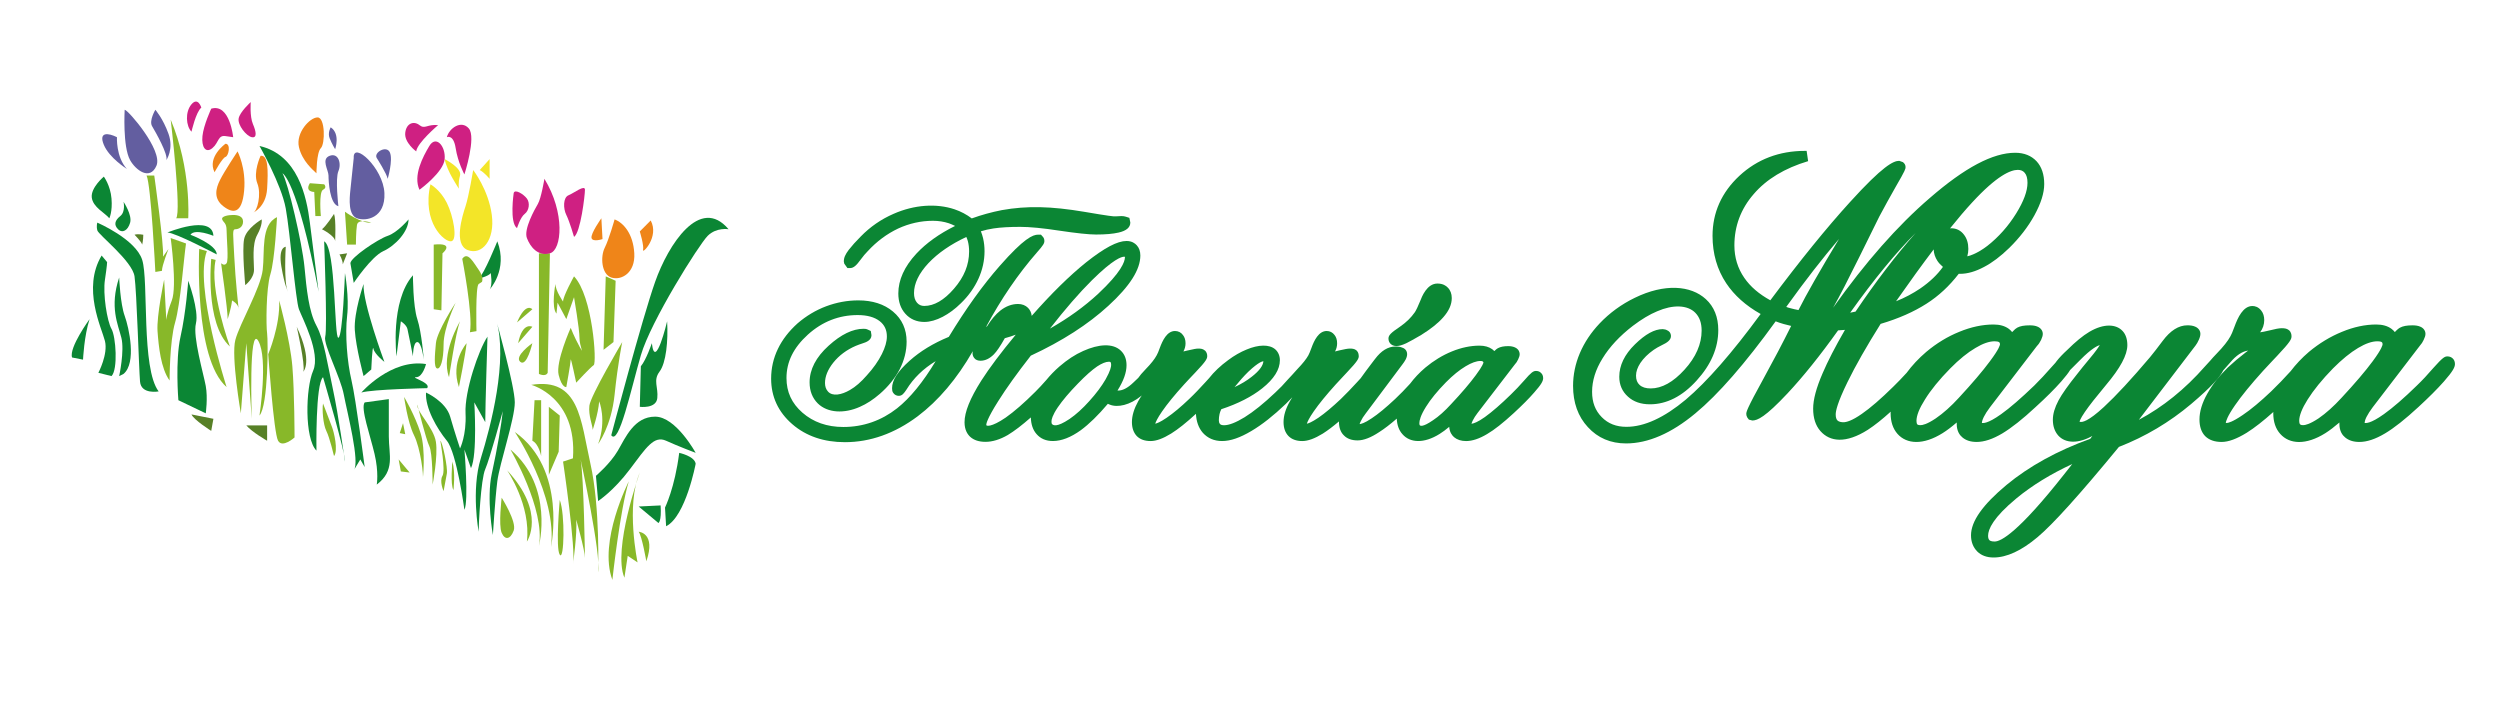 <?xml version="1.0" encoding="utf-8"?>
<!-- Generator: Adobe Illustrator 16.0.0, SVG Export Plug-In . SVG Version: 6.00 Build 0)  -->
<!DOCTYPE svg PUBLIC "-//W3C//DTD SVG 1.1//EN" "http://www.w3.org/Graphics/SVG/1.1/DTD/svg11.dtd">
<svg version="1.1" id="Capa_1" xmlns="http://www.w3.org/2000/svg" xmlns:xlink="http://www.w3.org/1999/xlink" x="0px" y="0px"
	 width="300px" height="85px" viewBox="0 0 300 85" enable-background="new 0 0 300 85" xml:space="preserve">
<g>
	<g>
		<path fill="#0B8634" d="M101.693,32.17h0.316c0.433,0,0.777-0.349,1.222-0.956c0.346-0.466,0.628-0.812,0.897-1.073
			c1.064-1.159,2.298-2.077,3.65-2.718c1.328-0.612,2.734-0.928,4.168-0.928c0.683,0,1.328,0.104,1.915,0.297
			c0.256,0.089,0.501,0.197,0.751,0.32c-1.905,0.941-3.466,2.058-4.646,3.324c-1.441,1.553-2.168,3.158-2.168,4.776
			c0,0.998,0.285,1.815,0.843,2.435c0.565,0.641,1.349,0.986,2.272,0.986c0.69,0,1.439-0.217,2.213-0.619
			c0.735-0.386,1.456-0.909,2.183-1.625c0.914-0.885,1.62-1.877,2.101-2.932c0.49-1.076,0.734-2.188,0.734-3.317
			c0-0.509-0.052-1.022-0.172-1.545c-0.068-0.285-0.158-0.561-0.266-0.839c0.452-0.146,0.965-0.259,1.519-0.344
			c0.857-0.129,1.933-0.188,3.205-0.188c1.121,0,2.704,0.148,4.698,0.455c2.037,0.304,3.516,0.464,4.394,0.464
			c1.133,0,2.046-0.08,2.706-0.235c0.937-0.212,1.41-0.617,1.41-1.206l-0.113-0.561l-0.436-0.139
			c-0.146-0.05-0.325-0.073-0.532-0.073c-0.073,0-0.217,0.005-0.4,0.02c-0.132,0.014-0.231,0.014-0.309,0.014
			c-0.139,0.026-0.774-0.038-3.737-0.546c-3.97-0.667-6.867-0.744-9.89-0.203c-1.253,0.247-2.435,0.572-3.61,0.996
			c-0.62-0.473-1.302-0.833-2.07-1.095c-2.181-0.73-4.828-0.551-7.307,0.542c-1.491,0.645-2.821,1.567-3.954,2.731
			c-0.584,0.584-1.06,1.116-1.427,1.589c-0.417,0.552-0.605,0.954-0.593,1.42c0.019,0.118,0.038,0.198,0.052,0.245L101.693,32.17z
			 M116.147,28.953c0.094,0.363,0.146,0.777,0.146,1.22c0,1.608-0.598,3.073-1.823,4.479c-1.182,1.37-2.383,2.061-3.558,2.061
			c-0.36,0-0.636-0.12-0.869-0.384c-0.245-0.292-0.362-0.664-0.362-1.159c0-1.158,0.591-2.373,1.742-3.604
			c1.126-1.189,2.642-2.24,4.536-3.13C116.029,28.596,116.1,28.774,116.147,28.953z"/>
		<path fill="#0B8634" d="M167.566,41.523c0.32,0,0.676-0.099,1.168-0.325c0.377-0.179,0.986-0.522,1.816-1.005
			c1.141-0.712,2.037-1.42,2.654-2.132c0.678-0.776,1.008-1.525,1.008-2.296c0-0.513-0.168-0.948-0.477-1.253
			c-0.209-0.228-0.594-0.487-1.244-0.487c-1.271,0-1.873,1.602-2.072,2.105c-0.264,0.65-0.482,1.104-0.648,1.352
			c-0.455,0.65-1.027,1.201-1.736,1.695c-1.154,0.777-1.42,1.056-1.42,1.458c0,0.266,0.113,0.514,0.287,0.652
			C167.02,41.396,167.232,41.523,167.566,41.523z"/>
		<path fill="#0B8634" d="M184.916,44.749c-0.107-0.12-0.297-0.237-0.59-0.237c-0.328,0-0.582,0.167-1.43,1.153
			c-0.535,0.601-1.055,1.164-1.572,1.656c-1.199,1.172-2.256,2.091-3.133,2.722c-0.875,0.622-1.336,0.768-1.611,0.811
			c0.023-0.1,0.068-0.217,0.143-0.377c0.152-0.307,0.346-0.612,0.582-0.916l4.467-5.819c0.162-0.167,0.297-0.372,0.414-0.631
			c0.127-0.275,0.176-0.442,0.176-0.612c0-0.165-0.053-0.569-0.553-0.805c-0.221-0.1-0.49-0.16-0.805-0.16
			c-0.543,0-0.938,0.08-1.254,0.247c-0.104,0.059-0.234,0.148-0.428,0.346c-0.076-0.08-0.156-0.15-0.248-0.217
			c-0.4-0.287-0.91-0.433-1.527-0.433c-1.078,0-2.199,0.235-3.33,0.699c-1.107,0.452-2.178,1.104-3.174,1.934
			c-0.73,0.62-1.33,1.265-1.836,1.939c-0.586,0.645-1.174,1.25-1.783,1.825c-1.129,1.055-2.047,1.815-2.811,2.317
			c-0.877,0.601-1.312,0.689-1.459,0.699c0.027-0.087,0.07-0.207,0.152-0.362c0.125-0.269,0.311-0.565,0.578-0.909l4.426-5.915
			c0.139-0.179,0.258-0.358,0.377-0.575c0.117-0.235,0.17-0.442,0.17-0.631c0-0.137-0.043-0.619-0.594-0.786
			c-0.207-0.09-0.455-0.13-0.805-0.13c-0.889,0-1.711,0.504-2.449,1.491l-0.1,0.127c-0.098,0.139-0.184,0.235-0.314,0.414
			c-0.5,0.652-0.93,1.237-1.311,1.774c-0.123,0.133-0.26,0.279-0.416,0.453c-0.672,0.73-1.326,1.423-1.961,2.032
			c-1.004,0.947-1.916,1.717-2.705,2.259c-0.793,0.532-1.191,0.678-1.379,0.711c0.068-0.217,0.264-0.662,0.824-1.47
			c0.627-0.909,1.521-2.001,2.646-3.245c0.258-0.287,0.557-0.603,0.908-0.977l0.443-0.474c1.311-1.38,1.408-1.655,1.408-1.952
			c0-0.384-0.178-0.601-0.314-0.709c-0.223-0.169-0.504-0.188-0.744-0.188c-0.271,0-0.664,0.08-1.268,0.217
			c-0.207,0.06-0.375,0.1-0.523,0.13c0.17-0.297,0.252-0.634,0.252-0.978c0-0.414-0.109-0.749-0.305-0.993
			c-0.234-0.318-0.568-0.485-0.939-0.485c-0.979,0-1.518,1.153-1.832,2.021c-0.156,0.424-0.281,0.729-0.375,0.899
			c-0.24,0.434-0.676,0.984-1.301,1.634c-0.266,0.279-0.471,0.506-0.631,0.698c-0.152,0.148-0.32,0.329-0.516,0.555
			c-0.49,0.572-0.998,1.095-1.521,1.578c-1.379,1.312-2.624,2.308-3.688,2.969c-1.035,0.632-1.864,0.956-2.46,0.956
			c-0.3,0-0.419-0.077-0.483-0.148c-0.112-0.107-0.141-0.306-0.141-0.452c0-0.247,0.028-0.494,0.084-0.748
			c0.041-0.18,0.111-0.367,0.208-0.575c2.001-0.659,3.659-1.507,4.912-2.505c1.408-1.121,2.119-2.256,2.119-3.372
			c0-0.523-0.188-0.976-0.545-1.3c-0.727-0.641-2.047-0.572-3.436,0.009c-0.752,0.307-1.5,0.73-2.217,1.271
			c-0.942,0.687-1.702,1.411-2.309,2.184c-0.122,0.132-0.254,0.276-0.408,0.449c-0.669,0.73-1.318,1.423-1.964,2.032
			c-0.989,0.947-1.9,1.707-2.708,2.259c-0.781,0.532-1.173,0.671-1.371,0.711c0.071-0.229,0.266-0.662,0.82-1.47
			c0.621-0.899,1.488-1.964,2.65-3.245c0.354-0.396,0.811-0.866,1.361-1.45c1.343-1.408,1.408-1.667,1.408-1.952
			c0-0.434-0.234-0.652-0.314-0.689c-0.217-0.188-0.49-0.208-0.759-0.208c-0.235,0-0.561,0.06-1.271,0.227
			c-0.198,0.05-0.365,0.09-0.514,0.12c0.167-0.297,0.257-0.634,0.257-0.978c0-0.405-0.108-0.739-0.304-0.986
			c-0.229-0.325-0.575-0.492-0.958-0.492c-0.969,0-1.5,1.153-1.826,2.029c-0.146,0.405-0.264,0.702-0.378,0.891
			c-0.243,0.452-0.676,1.003-1.293,1.634c-0.463,0.481-0.745,0.815-0.916,1.073c-0.167,0.154-0.353,0.33-0.586,0.557
			c-0.692,0.669-1.347,1.003-1.903,0.956c0.73-1.163,1.083-2.15,1.083-3.038c0-0.72-0.226-1.3-0.673-1.735
			c-0.961-0.928-2.67-0.808-4.531,0.031c-0.979,0.433-1.902,1.045-2.84,1.853c-0.604,0.524-1.129,1.074-1.589,1.637
			c-0.45,0.512-0.881,0.979-1.303,1.398c-1.361,1.361-2.557,2.397-3.558,3.1c-1.766,1.21-2.385,1.033-2.338,0.876
			c0-0.137,0.104-0.739,1.437-2.85c0.979-1.559,2.261-3.344,3.909-5.454c3.758-1.744,6.885-3.758,9.308-5.985
			c2.583-2.366,3.836-4.338,3.836-6.033c0-0.504-0.148-0.923-0.433-1.229c-0.207-0.23-0.584-0.513-1.225-0.513
			c-1.102,0-2.632,0.81-4.832,2.55c-2.009,1.613-4.213,3.781-6.545,6.433c-0.041-0.368-0.185-0.693-0.443-0.96
			c-0.306-0.304-0.721-0.464-1.194-0.464c-0.74,0-1.458,0.267-2.126,0.789c-0.565,0.454-1.107,1.095-1.611,1.914
			c-0.031,0.01-0.059,0.02-0.089,0.02c1.79-3.332,3.836-6.33,6.104-8.925c0.761-0.857,0.878-1.084,0.878-1.366
			c0-0.292-0.139-0.466-0.238-0.556l-0.174-0.197h-0.33c-0.647,0-1.705,0.442-4.602,3.736c-2.032,2.306-4.092,5.179-6.125,8.531
			c-1.896,0.787-3.431,1.725-4.708,2.868c-1.436,1.291-2.1,2.336-2.1,3.292c0,0.17,0.019,0.424,0.141,0.563
			c0.148,0.229,0.396,0.355,0.671,0.355c0.394,0,0.62-0.307,0.916-0.749c0.838-1.37,2.018-2.515,3.502-3.412
			c-1.51,2.513-3.059,4.418-4.63,5.658c-1.888,1.479-4.057,2.24-6.45,2.24c-1.954,0-3.603-0.582-4.905-1.717
			c-1.288-1.123-1.915-2.484-1.915-4.161c0-1.934,0.838-3.639,2.567-5.206c1.724-1.56,3.734-2.346,5.974-2.346
			c1.135,0,2.022,0.245,2.642,0.728c0.582,0.454,0.864,1.058,0.864,1.844c0,0.603-0.202,1.302-0.598,2.101
			c-0.424,0.848-1.032,1.717-1.809,2.564c-0.695,0.798-1.356,1.373-2.025,1.754c-1.022,0.594-2.091,0.791-2.632,0.188
			C99.12,46.721,99,46.386,99,45.96c0-0.796,0.337-1.615,0.996-2.444c0.686-0.857,1.599-1.54,2.692-2.011
			c0.25-0.108,0.544-0.208,0.89-0.325c0.273-0.09,0.999-0.315,0.999-0.956l-0.08-0.504l-0.358-0.167c-0.176-0.09-0.36-0.1-0.513-0.1
			c-1.295,0-2.706,0.681-4.191,2.032c-1.517,1.371-2.284,2.85-2.284,4.396c0,1.034,0.334,1.882,0.989,2.534
			c1.182,1.153,3.174,1.241,5.044,0.405c0.82-0.356,1.602-0.869,2.397-1.557c1.01-0.879,1.813-1.865,2.38-2.948
			c0.558-1.088,0.832-2.199,0.832-3.325c0-1.479-0.546-2.691-1.637-3.607c-1.064-0.891-2.465-1.338-4.161-1.338
			c-1.314,0-2.614,0.243-3.854,0.707c-1.227,0.461-2.376,1.142-3.421,2.039c-1.046,0.938-1.844,1.973-2.367,3.065
			c-0.542,1.116-0.817,2.317-0.817,3.582c0,2.169,0.857,4.013,2.548,5.47c1.658,1.432,3.782,2.152,6.306,2.152
			c3.042,0,5.977-1.045,8.732-3.108c2.489-1.872,4.709-4.495,6.612-7.808c-0.021,0.089-0.031,0.167-0.031,0.247
			c0,0.257,0.108,0.501,0.315,0.689c0.118,0.099,0.325,0.207,0.641,0.207c0.562,0,1.1-0.256,1.608-0.768
			c0.362-0.376,0.772-0.979,1.309-1.936c0.513-0.14,0.947-0.279,1.314-0.422c-1.789,2.161-3.149,3.975-4.128,5.501
			c-1.354,2.141-2.018,3.775-2.018,5.009c0,0.928,0.367,1.46,0.692,1.757c0.443,0.396,1.055,0.591,1.823,0.591
			c0.819,0,1.719-0.266,2.675-0.819c0.791-0.475,1.723-1.192,2.767-2.111c0.019,0.827,0.248,1.505,0.692,2.006
			c0.478,0.551,1.137,0.826,1.952,0.826c1.031,0,2.15-0.436,3.344-1.293c1.005-0.739,2.1-1.804,3.254-3.174
			c0.064,0.03,0.132,0.059,0.203,0.089c0.965,0.405,2.444,0.068,3.801-1.036c0.028-0.022,0.045-0.042,0.072-0.064
			c-0.156,0.229-0.3,0.459-0.428,0.687c-0.502,0.906-0.761,1.754-0.761,2.515c0,0.709,0.198,1.271,0.589,1.687
			c0.396,0.396,0.951,0.591,1.655,0.591c0.681,0,1.485-0.297,2.461-0.897c0.842-0.526,1.794-1.283,2.977-2.368
			c0.047,0.923,0.318,1.695,0.829,2.279c0.584,0.649,1.36,0.986,2.307,0.986c1.008,0,2.155-0.396,3.512-1.203
			c1.272-0.749,2.663-1.844,4.137-3.255c0.283-0.282,0.533-0.539,0.777-0.793c-0.096,0.152-0.195,0.305-0.277,0.459
			c-0.514,0.897-0.773,1.733-0.773,2.515c0,0.709,0.199,1.271,0.59,1.677c0.389,0.394,0.945,0.601,1.65,0.601
			c0.689,0,1.5-0.297,2.475-0.897c0.588-0.373,1.23-0.861,1.936-1.459c-0.002,0.016-0.002,0.033-0.002,0.049
			c0,0.699,0.207,1.265,0.59,1.627c0.387,0.405,0.943,0.603,1.648,0.603c0.719,0,1.598-0.336,2.592-0.998
			c0.635-0.403,1.336-0.945,2.107-1.616c0.033,0.765,0.254,1.399,0.686,1.873c0.895,1.036,2.566,1.153,4.463-0.04
			c0.359-0.227,0.742-0.502,1.145-0.848c0.043,0.641,0.332,1.026,0.584,1.243c0.365,0.307,0.848,0.464,1.443,0.464
			c0.744,0,1.592-0.285,2.516-0.838c0.865-0.504,1.912-1.331,3.201-2.516c1.035-0.956,1.84-1.764,2.447-2.465
			c0.904-1.016,1.082-1.408,1.082-1.745C185.174,45.044,185.043,44.857,184.916,44.749z M171.113,48.821
			c0.561-0.907,1.371-1.894,2.395-2.939c0.828-0.838,1.627-1.488,2.377-1.933c0.689-0.415,1.301-0.632,1.756-0.632
			c0.244,0,0.334,0.052,0.375,0.18c0,0.009-0.045,0.362-0.928,1.537c-0.695,0.947-1.688,2.11-2.953,3.459
			c-0.756,0.829-1.484,1.481-2.174,1.936c-1.297,0.896-1.535,0.65-1.588,0.601c-0.016-0.021-0.051-0.089-0.051-0.237
			C170.322,50.467,170.461,49.864,171.113,48.821z M148.146,46.454c0.563-0.701,1.114-1.321,1.66-1.855
			c1.268-1.201,1.725-1.241,1.766-1.241l0.033-0.049c0,0.532-0.48,1.191-1.399,1.902C149.625,45.675,148.935,46.089,148.146,46.454z
			 M126.928,48.889c0.57-0.838,1.389-1.804,2.435-2.877c0.907-0.938,1.665-1.608,2.298-2.042c0.556-0.364,1.039-0.562,1.399-0.562
			c0.099,0,0.179,0.01,0.207,0.05c0.042,0.049,0.071,0.167,0.071,0.336c0,0.205-0.09,0.707-0.664,1.725
			c-0.48,0.828-1.133,1.704-1.959,2.613c-0.791,0.886-1.594,1.615-2.378,2.15c-1.578,1.052-1.954,0.739-2.091,0.609
			c-0.059-0.059-0.068-0.207-0.068-0.325C126.176,50.358,126.275,49.864,126.928,48.889z M125.99,39.433
			c1.832-2.346,3.525-4.298,5.037-5.798c2.578-2.553,3.56-2.83,3.864-2.83c0.115,0,0.16,0.025,0.099,0.07
			c0,0.514-0.424,1.771-3.221,4.39C130.13,36.781,128.199,38.182,125.99,39.433z"/>
	</g>
	<path fill="#0B8634" d="M294.336,43.023c-0.164-0.168-0.393-0.255-0.645-0.255c-0.324,0-0.564,0.127-1.691,1.39
		c-0.676,0.786-1.32,1.479-1.977,2.109c-1.533,1.498-2.863,2.651-3.957,3.432c-1.658,1.184-2.17,1.064-2.312,1.057
		c0.006-0.11,0.033-0.337,0.219-0.711c0.178-0.355,0.436-0.749,0.752-1.173l5.652-7.377c0.199-0.22,0.357-0.464,0.455-0.69
		c0.152-0.315,0.223-0.532,0.223-0.739c0-0.384-0.24-0.711-0.627-0.866c-0.25-0.111-0.551-0.16-0.928-0.16
		c-0.678,0-1.15,0.089-1.492,0.277c-0.137,0.068-0.326,0.207-0.627,0.532c-0.107-0.139-0.236-0.257-0.385-0.377
		c-0.467-0.353-1.094-0.532-1.848-0.532c-1.324,0-2.707,0.297-4.111,0.879c-1.406,0.572-2.736,1.382-3.965,2.406
		c-0.848,0.724-1.574,1.503-2.197,2.32c-0.771,0.853-1.557,1.669-2.338,2.422c-1.268,1.204-2.416,2.169-3.422,2.843
		c-1.262,0.857-1.754,0.946-1.914,0.946c-0.049,0-0.09,0-0.109,0c0.02-0.188,0.17-0.772,1.107-2.121
		c0.781-1.133,1.912-2.516,3.354-4.114c0.303-0.334,0.668-0.728,1.092-1.173l0.607-0.641c1.611-1.704,1.729-2.02,1.729-2.345
		c0-0.464-0.227-0.702-0.363-0.779c-0.188-0.14-0.432-0.198-0.809-0.198c-0.307,0-0.783,0.087-1.553,0.285
		c-0.432,0.099-0.77,0.179-1.041,0.207c0.326-0.434,0.492-0.938,0.492-1.46c0-0.452-0.117-0.848-0.355-1.142
		c-0.348-0.455-0.77-0.554-1.064-0.554c-1.119,0-1.758,1.401-2.145,2.466c-0.24,0.671-0.389,0.977-0.486,1.153
		c-0.305,0.572-0.859,1.274-1.648,2.082c-0.332,0.344-0.586,0.624-0.781,0.858c-0.172,0.173-0.377,0.396-0.639,0.698
		c-2.395,2.731-5.059,4.872-7.928,6.399l6.811-8.924c0.141-0.18,0.258-0.394,0.383-0.669c0.135-0.297,0.191-0.523,0.191-0.721
		c0-0.377-0.236-0.702-0.627-0.866c-0.244-0.111-0.551-0.16-0.93-0.16c-1.051,0-2.051,0.631-2.979,1.884
		c-0.57,0.77-1.074,1.41-1.508,1.942c-2.209,2.614-4.074,4.625-5.533,5.974c-1.885,1.738-2.629,1.885-2.92,1.767
		c0-0.028,0.043-0.307,0.645-1.183c0.512-0.748,1.344-1.804,2.514-3.207c1.73-2.049,2.574-3.616,2.574-4.799
		c0-0.721-0.199-1.302-0.572-1.695c-0.762-0.829-2.23-0.938-3.984,0.097c-0.785,0.464-1.676,1.203-2.639,2.159
		c-0.562,0.514-0.99,0.975-1.277,1.342c-0.062,0.076-0.109,0.146-0.16,0.216c-0.16,0.171-0.342,0.371-0.564,0.623
		c-0.613,0.711-1.264,1.398-1.975,2.109c-1.59,1.528-2.92,2.683-3.975,3.432c-1.668,1.193-2.172,1.064-2.309,1.057
		c0-0.099,0.029-0.317,0.227-0.723c0.174-0.344,0.414-0.728,0.744-1.161l5.637-7.356c0.188-0.188,0.344-0.414,0.498-0.729
		c0.143-0.315,0.201-0.532,0.201-0.721c0-0.377-0.242-0.702-0.625-0.866c-0.248-0.111-0.547-0.16-0.932-0.16
		c-0.672,0-1.145,0.08-1.508,0.277c-0.141,0.078-0.328,0.217-0.613,0.532c-0.107-0.139-0.238-0.257-0.383-0.377
		c-0.469-0.353-1.092-0.532-1.848-0.532c-1.318,0-2.709,0.297-4.115,0.879c-1.395,0.562-2.727,1.373-3.959,2.406
		c-0.928,0.792-1.713,1.641-2.359,2.518c-0.549,0.599-1.08,1.155-1.604,1.662c-1.492,1.47-2.76,2.564-3.777,3.264
		c-1.168,0.819-1.846,0.999-2.199,0.999c-0.234,0-0.541-0.04-0.721-0.217c-0.137-0.142-0.207-0.377-0.207-0.73
		c0-0.377,0.189-1.37,1.418-3.876c0.951-1.952,2.291-4.3,3.973-6.981c2.145-0.631,3.988-1.451,5.498-2.416
		c1.461-0.926,2.76-2.141,3.873-3.589h0.168c0.898,0,1.865-0.285,2.879-0.829c0.979-0.511,1.957-1.253,2.998-2.259
		c1.258-1.233,2.277-2.552,3.043-3.943c0.789-1.448,1.172-2.673,1.172-3.747c0-1.153-0.311-2.072-0.92-2.731
		c-0.629-0.669-1.49-1.018-2.564-1.018c-2.682,0-6.035,1.775-10.256,5.436c-3.859,3.312-7.754,7.74-11.596,13.163
		c0.828-1.47,1.873-3.509,3.141-6.075c1.021-2.077,1.824-3.707,2.396-4.852c0.617-1.163,1.287-2.373,1.988-3.607
		c1.172-2.011,1.172-2.141,1.172-2.345c0-0.229-0.098-0.424-0.314-0.594l-0.443-0.158c-0.701,0-1.955,0.592-5.912,4.95
		c-2.777,3.047-5.992,7.01-9.559,11.786c-1.361-0.751-2.389-1.63-3.117-2.685c-0.795-1.145-1.195-2.454-1.195-3.904
		c0-2.308,0.775-4.38,2.307-6.144c1.529-1.795,3.734-3.125,6.541-3.964l-0.18-1.233h-0.207c-3.074,0-5.723,1.008-7.859,2.99
		c-2.139,1.99-3.225,4.418-3.225,7.206c0,2.141,0.555,4.053,1.643,5.689c0.967,1.45,2.354,2.693,4.131,3.688
		c-3.416,4.667-6.443,8.126-8.986,10.276c-2.594,2.169-4.984,3.264-7.119,3.264c-1.223,0-2.188-0.375-2.965-1.163
		c-0.781-0.791-1.158-1.785-1.158-3.038c0-1.321,0.414-2.661,1.248-4.003c0.852-1.398,2.082-2.713,3.645-3.914
		c1.061-0.801,2.012-1.37,2.918-1.747c1.875-0.817,3.639-0.777,4.576,0.179c0.512,0.523,0.758,1.223,0.758,2.139
		c0,1.605-0.688,3.195-2.059,4.695c-1.352,1.488-2.713,2.246-4.055,2.246c-0.582,0-1.027-0.136-1.332-0.424
		c-0.283-0.254-0.426-0.619-0.426-1.113c0-0.483,0.18-0.996,0.523-1.519c0.377-0.561,0.91-1.093,1.602-1.578
		c0.244-0.167,0.584-0.374,0.998-0.572c0.518-0.247,1.07-0.554,1.07-1.083c0-0.148-0.049-0.504-0.443-0.681
		c-0.15-0.09-0.324-0.137-0.547-0.148c-0.979,0-2.066,0.591-3.33,1.825c-1.252,1.222-1.883,2.533-1.883,3.895
		c0,0.966,0.357,1.775,1.045,2.386c0.666,0.612,1.555,0.916,2.635,0.916c2,0,3.893-0.956,5.611-2.859
		c1.719-1.884,2.59-3.913,2.59-6.044c0-1.557-0.5-2.81-1.496-3.719c-1.795-1.646-4.949-1.902-8.525-0.155
		c-1.602,0.777-3.023,1.813-4.229,3.085c-1.031,1.095-1.801,2.249-2.361,3.551c-0.545,1.281-0.814,2.614-0.814,3.933
		c0,2.011,0.596,3.678,1.779,4.949c1.193,1.305,2.736,1.955,4.584,1.955c2.639,0,5.436-1.213,8.312-3.607
		c2.736-2.261,5.977-5.977,9.637-11.044c0.295,0.117,0.621,0.226,0.965,0.324c0.287,0.076,0.582,0.156,0.896,0.227
		c-1.01,2.03-2.115,4.13-3.293,6.271c-2.092,3.796-2.092,4.053-2.092,4.3c0,0.14,0.031,0.257,0.129,0.434l0.182,0.238l0.41,0.107
		c0.613,0,1.545-0.396,4.225-3.254c1.879-2.011,3.924-4.554,6.07-7.563c0.266-0.01,0.541-0.03,0.824-0.059
		c-1.189,2.061-2.072,3.774-2.678,5.196c-0.77,1.776-1.139,3.175-1.139,4.258c0,1.126,0.289,2.022,0.869,2.685
		c1.148,1.31,3.064,1.517,5.684-0.142c0.826-0.536,1.75-1.272,2.756-2.185c-0.002,0.058-0.014,0.117-0.014,0.174
		c0,1.036,0.275,1.865,0.828,2.496c1.115,1.253,3.094,1.361,5.41-0.09c0.537-0.334,1.104-0.768,1.697-1.28c0,0.068,0,0.127,0,0.197
		c0,0.848,0.371,1.34,0.672,1.587c0.424,0.365,0.994,0.552,1.715,0.552c0.914,0,1.924-0.335,3.086-1.024
		c1.096-0.662,2.443-1.717,3.982-3.155c1.258-1.143,2.295-2.179,3.09-3.078c0.545-0.626,0.869-1.054,1.061-1.373
		c0.314-0.301,0.713-0.698,1.229-1.229c1.311-1.33,2.029-1.676,2.334-1.772c-0.139,0.245-0.473,0.749-1.271,1.695
		c-0.586,0.709-1.066,1.29-1.396,1.724c-1.119,1.392-1.867,2.446-2.281,3.217c-0.465,0.876-0.686,1.634-0.686,2.336
		c0,0.758,0.211,1.389,0.641,1.884c0.871,0.966,2.41,0.996,4.098,0.057l-0.256,0.346c-3.945,1.42-7.328,3.285-10.049,5.534
		c-2.859,2.385-4.256,4.357-4.256,6.045c0,0.785,0.252,1.426,0.742,1.93c0.48,0.482,1.146,0.73,1.963,0.73
		c1.578,0,3.354-0.82,5.273-2.436c1.83-1.529,5.027-5.068,9.773-10.836c3.17-1.233,6.08-2.967,8.656-5.138
		c2.514-2.124,3.498-3.3,3.863-4.048c0.232-0.247,0.496-0.544,0.824-0.931c0.729-0.868,1.455-1.352,2.162-1.44
		c-0.09,0.067-0.186,0.136-0.289,0.216c-0.758,0.582-1.473,1.183-2.148,1.813c-1.035,1.018-1.867,2.072-2.467,3.146
		c-0.621,1.095-0.936,2.143-0.936,3.089c0,0.857,0.227,1.526,0.682,1.999c0.467,0.464,1.133,0.7,1.98,0.7
		c0.816,0,1.799-0.363,3.008-1.104c0.945-0.593,2.021-1.44,3.197-2.495c-0.002,0.045-0.012,0.093-0.012,0.138
		c0,1.046,0.285,1.884,0.838,2.496c1.113,1.253,3.088,1.37,5.414-0.09c0.527-0.334,1.092-0.768,1.686-1.28c0,0.068,0,0.127,0,0.197
		c0,0.848,0.373,1.34,0.678,1.587c0.424,0.365,1.004,0.552,1.713,0.552c0.912,0,1.92-0.335,3.082-1.024
		c1.084-0.644,2.43-1.708,3.994-3.155c1.234-1.136,2.264-2.16,3.076-3.078c1.1-1.253,1.322-1.724,1.322-2.101
		C294.596,43.339,294.447,43.131,294.336,43.023z M276.381,51.02c-0.125,0-0.285-0.009-0.373-0.108
		c-0.064-0.068-0.104-0.216-0.104-0.404c0-0.632,0.338-1.498,1.01-2.562c0.707-1.125,1.727-2.388,3.047-3.739
		c1.072-1.074,2.082-1.902,3.016-2.454c0.891-0.532,1.664-0.798,2.305-0.798c0.385,0,0.512,0.078,0.545,0.118
		c0.021,0.009,0.08,0.059,0.08,0.256c0,0.05-0.039,0.474-1.191,2.03c-0.859,1.163-2.111,2.635-3.734,4.38
		c-0.93,1.015-1.855,1.844-2.756,2.466C277.16,50.911,276.615,51.02,276.381,51.02z M248.668,55.685
		c-0.289,0.365-0.607,0.771-0.941,1.194c-5.553,7.05-7.623,8.104-8.371,8.104c-0.465,0-0.592-0.129-0.629-0.17
		c-0.131-0.117-0.156-0.354-0.156-0.531c0-0.76,0.592-2.158,3.408-4.486C243.832,58.267,246.07,56.888,248.668,55.685z
		 M230.457,51.02c-0.277,0-0.352-0.068-0.383-0.099c-0.057-0.068-0.098-0.217-0.098-0.414c0-0.632,0.34-1.498,1.016-2.562
		c0.699-1.135,1.725-2.397,3.043-3.739c1.061-1.074,2.076-1.902,3.023-2.454c0.881-0.532,1.656-0.798,2.297-0.798
		c0.27,0,0.459,0.04,0.553,0.118c0.023,0.021,0.09,0.068,0.09,0.256c-0.008,0.071-0.07,0.504-1.205,2.021
		c-0.881,1.194-2.139,2.663-3.736,4.39c-0.928,1.015-1.855,1.844-2.764,2.466C231.232,50.921,230.688,51.02,230.457,51.02z
		 M214.857,36.987c-0.174-0.04-0.344-0.096-0.508-0.157c0.057-0.078,0.123-0.155,0.186-0.255c2.102-2.92,4.152-5.562,6.152-7.909
		c-2.326,3.854-3.957,6.716-4.869,8.541C215.477,37.146,215.156,37.067,214.857,36.987z M243.299,21.942
		c0,0.976-0.451,2.207-1.361,3.676c-0.945,1.52-2.109,2.831-3.457,3.888c-0.607,0.462-1.158,0.787-1.689,1.013
		c-0.246,0.111-0.482,0.188-0.717,0.238c0.086-0.297,0.125-0.591,0.125-0.888c0-0.681-0.176-1.263-0.531-1.715
		c-0.375-0.494-0.898-0.761-1.516-0.761c-0.053,0-0.104,0.013-0.15,0.013c0.975-1.216,1.861-2.252,2.652-3.108
		c2.977-3.236,4.625-3.914,5.482-3.914c0.363,0,0.631,0.118,0.828,0.354C243.191,20.996,243.299,21.398,243.299,21.942z
		 M227.527,36.151c1.643-2.348,3.145-4.418,4.512-6.222c0.018,0.49,0.172,0.947,0.451,1.38c0.17,0.255,0.391,0.49,0.662,0.719
		c-0.672,0.938-1.561,1.794-2.725,2.593C229.533,35.224,228.568,35.737,227.527,36.151z M222.021,37.522
		c2.887-4.046,5.529-7.249,7.857-9.565c-2.396,2.701-4.82,5.887-7.213,9.436C222.465,37.442,222.248,37.482,222.021,37.522z"/>
</g>
<g>
	<path fill="#0B8634" d="M71.513,57.099l0.261,3.026c0,0,1.843-1.188,3.814-3.817c1.972-2.624,2.892-4.077,4.345-3.418
		c1.44,0.658,3.547,1.452,3.547,1.452s-2.37-4.343-4.864-4.343c-2.502,0-3.553,2.496-4.471,4.077
		C73.224,55.649,71.513,57.099,71.513,57.099z"/>
	<path fill="#0B8634" d="M81.505,54.342c0,0,1.845,0.389,1.975,1.308c0,0-1.185,6.315-3.547,7.5l-0.131-2.241
		C79.801,60.908,80.977,58.551,81.505,54.342z"/>
	<path fill="#0B8634" d="M76.641,60.781l2.368,1.977c0,0,0.391-0.137,0.266-2.108L76.641,60.781z"/>
	<path fill="#0B8634" d="M73.351,52.23c0,0,3.685-13.935,5.265-18.41c1.573-4.47,5.392-10.388,8.811-6.311
		c0,0-1.448-0.26-2.503,0.791c-1.049,1.05-6.839,10.255-8.021,14.334C75.718,46.71,74.273,53.548,73.351,52.23z"/>
	<path fill="#0B8634" d="M78.221,41.184c0,0-0.661,1.976-1.318,2.768l-0.126,4.866c0,0,1.973,0.26,2.1-1.051
		c0.133-1.319-0.528-2.107,0.264-3.167c0.792-1.044,1.049-3.677,0.916-6.044C80.056,38.556,78.616,44.6,78.221,41.184z"/>
	<path fill="#0B8634" d="M59.545,38.423c0,0,2.231,7.895,2.231,9.866c0,1.968-1.835,7.36-2.099,9.472
		c-0.265,2.101-0.531,6.441-0.531,6.441s-0.787-4.341-0.13-7.363c0.661-3.028,1.183-6.056,1.319-7.501c0,0-1.582,5.796-2.106,6.97
		c-0.531,1.189-0.792,6.709-0.792,7.502c0,0-0.921-4.999,0.261-8.811C58.887,51.182,60.987,43.159,59.545,38.423z"/>
	<path fill="#0B8634" d="M58.498,40.397c0,0-0.267,8.42-0.267,10.259l-1.315-2.367c0,0,0.39,6.316-0.398,7.892l-0.789-2.237
		c0,0,0.527,6.182,0,7.234c0,0-0.917-6.836-2.106-8.288c-1.18-1.443-2.624-3.939-2.5-5.785c0,0,2.37,1.055,2.898,2.895
		c0.525,1.839,1.184,3.812,1.184,3.812s0.788-1.58,0.66-4.21C55.728,46.971,57.438,41.978,58.498,40.397z"/>
	<path fill="#0B8634" d="M51.258,46.579c0,0-6.572,0.131-7.895,0.525c0,0,3.554-4.08,7.759-3.419c0,0-0.388,1.578-1.179,1.578
		C49.154,45.264,51.784,45.922,51.258,46.579z"/>
	<path fill="#0B8634" d="M43.762,48.289l2.896-0.396c0,0,0,2.234,0,4.47c0,2.242,0.791,4.08-1.448,5.79c0,0,0.263-1.451-0.265-3.685
		C44.42,52.23,43.237,48.95,43.762,48.289z"/>
	<path fill="#0B8634" d="M42.447,56.443l0.79-1.31l0.525,0.914c0,0-1.053-8.154-1.58-10.389c-0.527-2.233-0.787-5.527-0.527-7.758
		c0.263-2.237-0.26-5.13-0.26-5.13s-0.263,7.626-0.788,7.759c-0.523,0.127-0.266-10.79-1.708-11.573c0,0,0.396,10.518,0.13,11.44
		c-0.263,0.918,1.841,4.867,2.231,6.972C41.655,49.471,43.237,55.522,42.447,56.443z"/>
	<path fill="#0B8634" d="M41.395,55.39c0,0-0.788-5.659-1.443-8.68c-0.658-3.024-1.054-5.92-1.978-7.627
		c-0.918-1.713-1.185-4.34-1.443-7.105c-0.266-2.759-1.971-10.126-2.636-11.18c0,0,1.711,0.661,4.341,14.205
		c0,0-0.657-5.129-1.052-8.284c-0.395-3.153-1.444-8.148-6.045-9.202c0,0,2.624,4.601,3.15,7.496
		c0.526,2.889,1.185,11.043,1.583,12.097c0.393,1.053,2.63,5.259,1.708,7.368c-0.917,2.102-1.049,8.151,0.394,9.599
		c0,0-0.13-8.027,0.791-8.812C38.766,45.264,41.525,54.605,41.395,55.39z"/>
	<path fill="#0B8634" d="M43.629,34.083c0,0-1.182,3.419-1.052,5.525c0.131,2.104,1.052,5.523,1.052,5.523l0.923-0.789
		c0,0,0.133-3.158,0.26-2.497c0.132,0.657,1.316,1.581,1.316,1.581S43.497,36.323,43.629,34.083z"/>
	<path fill="#0B8634" d="M47.58,42.761c0,0-0.79-6.573,1.973-9.729c0,0,0,3.688,0.525,5.265c0.522,1.576,0.782,4.863,0.782,4.863
		s-0.259-2.111-0.782-2.111c-0.525,0-0.525,1.713-0.525,1.713s-0.528-2.756-0.661-3.286c-0.13-0.524-0.791-0.919-0.791-0.919
		L47.58,42.761z"/>
	<path fill="#0B8634" d="M42.447,33.949c0,0,2.105-3.152,3.549-3.813c1.452-0.655,3.028-2.364,3.028-3.807
		c0,0-1.313,1.573-2.5,1.972c-1.182,0.39-4.476,2.625-4.476,3.285L42.447,33.949z"/>
	<path fill="#88B829" d="M33.503,36.056c0,0,1.313,4.734,1.579,7.896c0.262,3.153,0.262,8.544,0.262,8.544s-1.449,1.315-1.974,0.395
		c-0.525-0.919-1.182-10.388-1.182-10.388S33.636,39.083,33.503,36.056z"/>
	<path fill="#0B8634" d="M22.587,33.692c0,0,1.315,3.551,0.924,5.125c-0.396,1.58,0.915,6.052,1.18,7.5c0.263,1.449,0,3.283,0,3.283
		l-3.286-1.574c0,0-0.391-4.734,0.258-7.629C22.321,37.502,22.587,33.692,22.587,33.692z"/>
	<path fill="#0B8634" d="M11.676,26.718c0,0,4.602,1.972,5.389,4.473c0.791,2.501-0.132,13.02,1.973,15.78
		c0,0-2.105,0.398-2.235-1.182c-0.132-1.578-0.398-10.787-0.66-12.625c-0.263-1.843-4.34-4.995-4.466-5.521
		C11.543,27.117,11.676,26.718,11.676,26.718z"/>
	<path fill="#0B8634" d="M14.3,33.3c0,0,0.133,3.156,0.661,4.601c0.526,1.44,1.443,5.655-0.136,6.968L14.3,45.131
		c0,0,0.661-3.028,0.263-4.601C14.17,38.951,13.119,36.844,14.3,33.3z"/>
	<path fill="#0B8634" d="M12.195,30.664l0.657,0.788c0,0,0,0.396-0.258,2.107c-0.266,1.711,0.258,4.996,0.787,5.916
		c0.527,0.922,0.79,4.867,0,5.656l-1.578-0.396c0,0,1.182-2.234,0.791-3.812C12.195,39.341,9.832,34.61,12.195,30.664z"/>
	<path fill="#0B8634" d="M10.751,38.296c0,0-2.494,3.416-2.103,4.601l1.316,0.262C9.964,43.159,10.098,40.265,10.751,38.296z"/>
	<path fill="#0B8634" d="M12.461,21.194c0,0-1.577,1.316-1.449,2.5c0.136,1.184,1.582,1.843,2.107,2.5c0,0,0.397-0.785,0.261-2.37
		C13.248,22.244,12.461,21.194,12.461,21.194z"/>
	<path fill="#0B8634" d="M14.825,24.216c0,0,0.269,1.192-0.393,1.713c-0.657,0.528-0.792,1.055-0.263,1.581
		c0.528,0.524,1.187,0.133,1.446-0.791C15.88,25.796,14.825,24.216,14.825,24.216z"/>
	<path fill="#0B8634" d="M59.678,28.957c0,0-1.575,3.944-2.24,4.471c0,0,1.185-0.264,1.449-0.657c0,0,0.26,1.445-0.133,1.972
		C58.754,34.743,60.987,32.37,59.678,28.957z"/>
	<path fill="#0B8634" d="M20.09,27.901c0,0,5.392-2.235,5.519,0.399c0,0-2.231-0.924-2.756-0.131c0,0,3.158,1.182,3.158,2.362
		C26.01,30.531,21.014,27.901,20.09,27.901z"/>
	<path fill="#88B829" d="M20.482,14.355c0,0,1.313,11.053,0.657,11.837h1.448C22.587,26.193,22.979,20.271,20.482,14.355z"/>
	<path fill="#578027" d="M38.636,27.509c0,0,1.581,0.791,1.581,1.448c0,0,0.125-2.628-0.133-3.291
		C40.083,25.666,39.158,27.117,38.636,27.509z"/>
	<path fill="#578027" d="M31.402,26.329c0,0-1.845,1.048-2.109,2.361c-0.263,1.316,0.136,5.526,0.136,5.526s1.052-0.789,1.052-1.846
		c0-1.049-0.266-3.02,0.393-4.201C31.529,26.984,31.402,26.329,31.402,26.329z"/>
	<path fill="#88B829" d="M23.902,29.873c0,0-0.654,13.151,3.289,16.574c0,0-3.942-12.231-2.367-16.312L23.902,29.873z"/>
	<path fill="#88B829" d="M25.349,31.058c0,0-0.791,7.759,2.237,10.521c0,0-2.5-6.837-1.709-10.389L25.349,31.058z"/>
	<path fill="#88B829" d="M26.531,31.585c0,0,0.79,5.525,0.79,6.711c0,0,0.398-1.186,0.528-2.24c0,0,0.788,0.4,0.788,1.054
		c0,0-0.392-3.55-0.525-6.313c-0.13-2.764-0.262-3.288,0.133-3.288c0.392,0,0.922-0.26,0.922-0.921c0-0.66-0.663-0.792-1.185-0.792
		c-0.528,0-1.45,0.133-1.319,0.533c0.135,0.39,0.528,0.39,0.528,1.313c0,0.922,0.263,3.549,0,3.943
		C26.93,31.978,26.531,31.585,26.531,31.585z"/>
	<path fill="#88B829" d="M20.482,28.564c0,0,0.79,5.783,0.136,7.491c-0.661,1.712-0.661,2.367-0.661,2.367l-0.259-4.863
		c0,0-0.922,4.341-0.794,6.18c0.134,1.84,0.395,4.472,1.446,5.92c0,0,0-4.736,0.664-6.967c0.649-2.236,1.048-7.767,1.307-9.474
		L20.482,28.564z"/>
	<path fill="#578027" d="M16.143,28.169c0,0,0.79,0.788,0.922,1.182c0,0,0.13-0.526,0.13-1.182
		C17.195,28.169,16.54,28.033,16.143,28.169z"/>
	<path fill="#88B829" d="M17.587,21.065h0.924c0,0,1.187,8.415,1.053,9.731l0.659-0.924c0,0-0.791,1.975-0.791,2.63l-0.79,0.132
		C18.643,32.635,18.116,22.117,17.587,21.065z"/>
	<path fill="#635EA0" d="M14.961,13.172c0,0-0.257,4.417,0.655,6.05c0.663,1.183,2.37,2.5,3.16,0.661
		C19.564,18.043,15.356,13.172,14.961,13.172z"/>
	<path fill="#635EA0" d="M14.034,16.462c0,0-0.127,2.367,1.189,3.809c0,0-2.104-1.309-2.762-2.89
		C11.803,15.802,12.985,15.934,14.034,16.462z"/>
	<path fill="#635EA0" d="M18.643,13.172c0,0-0.787,1.319-0.391,1.973c0.391,0.657,1.971,3.425,1.705,4.077
		c0,0,0.923-1.314,0.266-3.155C19.564,14.223,18.643,13.172,18.643,13.172z"/>
	<path fill="#CF2082" d="M22.979,15.802c0,0,0.531-2.364,1.18-2.891c0,0-0.39-1.318-1.18-0.396
		C22.188,13.438,22.321,15.145,22.979,15.802z"/>
	<path fill="#CF2082" d="M25.349,13.04c0,0-0.924,1.974-1.054,3.291c-0.136,1.319,0.396,2.104,1.187,1.444
		c0.788-0.653,0.657-1.58,1.576-1.444c0.923,0.132,0.923,0.132,0.923,0.132S27.586,12.383,25.349,13.04z"/>
	<path fill="#CF2082" d="M30.089,12.25c0,0-0.131,1.713,0.26,2.633c0.396,0.919,0.525,1.708-0.133,1.58
		c-0.658-0.132-1.712-1.449-1.579-2.24C28.77,13.438,30.089,12.25,30.089,12.25z"/>
	<path fill="#EF8519" d="M27.058,17.251c0,0-2.234,1.579-1.311,3.419c0,0,0.915-1.708,1.311-1.84
		C27.453,18.697,27.719,17.251,27.058,17.251z"/>
	<path fill="#EF8519" d="M28.504,18.166c0,0-1.574,2.372-2.098,3.427c-0.529,1.05-0.797,2.231,0.391,3.155
		c1.185,0.919,2.234,0.919,2.497-1.839C29.558,20.152,28.504,18.166,28.504,18.166z"/>
	<path fill="#EF8519" d="M31.27,18.697c0,0-0.921,1.973-0.396,3.288c0.528,1.313,0,3.423-0.525,3.551c0,0,1.574-0.659,1.706-2.894
		C32.188,20.405,32.188,18.57,31.27,18.697z"/>
	<path fill="#EF8519" d="M37.975,20.798c0,0,0-2.497,0.528-3.023c0.525-0.523,0.525-3.685-0.393-3.685
		c-0.925,0-2.635,1.844-2.237,3.56C36.266,19.355,37.581,20.405,37.975,20.798z"/>
	<path fill="#635EA0" d="M39.685,15.278c0,0-0.391,0.656-0.128,1.312c0.261,0.661,0.66,1.318,0.66,1.318S40.87,16.067,39.685,15.278
		z"/>
	<path fill="#635EA0" d="M40.607,24.747c0,0-0.391-3.288,0-4.21c0.398-0.917,0-2.236-1.05-1.84
		c-1.054,0.396-0.136,1.708-0.136,2.369C39.42,21.722,39.557,24.481,40.607,24.747z"/>
	<path fill="#635EA0" d="M42.447,18.962c0,0-0.266,2.63-0.398,3.81c-0.131,1.184-0.258,3.023,0.79,3.42
		c1.057,0.396,3.426,0,3.291-3.026C45.996,20.152,42.319,16.858,42.447,18.962z"/>
	<path fill="#635EA0" d="M45.209,18.962c0,0,1.182,1.835,1.315,2.497c0,0,0.658-2.237,0.266-3.158
		C46.392,17.382,44.812,18.301,45.209,18.962z"/>
	<path fill="#88B829" d="M41.395,25.408c0,0,1.968,1.443,3.158,1.31c0,0-1.58-0.525-1.714,0.266c-0.13,0.788-0.13,2.367-0.13,2.367
		h-1.054L41.395,25.408z"/>
	<path fill="#88B829" d="M37.185,21.985l1.713,0.132c0,0,0.396,0.393-0.133,0.655c-0.528,0.264-0.263,3.156-0.263,3.156h-0.658
		l-0.133-2.892C37.712,23.037,36.532,23.037,37.185,21.985z"/>
	<path fill="#578027" d="M40.737,30.531c0,0,0.396,0.66,0.396,1.187l0.522-1.321L40.737,30.531z"/>
	<path fill="#578027" d="M34.29,29.613c0,0-0.261,4.47,0.271,5.389c0,0-0.399-0.655-0.797-3.025
		C33.371,29.613,34.29,29.613,34.29,29.613z"/>
	<path fill="#578027" d="M35.607,39.215c0,0,1.057,4.602,0.791,5.384C36.398,44.6,37.581,43.426,35.607,39.215z"/>
	<path fill="#88B829" d="M33.241,26.062c0,0-0.263,5.129-0.792,6.839c-0.527,1.708-0.527,6.181-0.396,7.104
		c0.134,0.918,0.134,8.68-0.915,9.861c0,0,1.049-6.842-0.133-8.943c-1.185-2.106-0.791,9.334-0.791,9.334l-0.658-9.073l-0.655,8.417
		c0,0-1.184-6.84-0.658-8.811c0.525-1.973,3.025-6.18,3.285-8.419C31.79,30.136,31.27,26.984,33.241,26.062z"/>
	<path fill="#578027" d="M22.979,49.73l2.629,0.526l-0.26,1.45C25.349,51.707,23.248,50.39,22.979,49.73z"/>
	<path fill="#578027" d="M29.558,51.048h2.497v1.842C32.054,52.89,30.216,51.838,29.558,51.048z"/>
	<path fill="#88B829" d="M38.766,48.422c0,0,0.791,2.102,1.052,2.76c0.266,0.656,0.789,2.895,0.266,3.549
		c0,0-0.527-2.235-0.926-3.023C38.766,50.915,38.636,49.077,38.766,48.422z"/>
	<path fill="#88B829" d="M52.046,29.351v7.759l0.921,0.133l0.132-6.846C53.099,30.397,54.679,29.088,52.046,29.351z"/>
	<path fill="#F3E528" d="M51.653,22.117c0,0,1.185,0.655,1.969,2.231c0.791,1.58,1.322,4.476,0.525,4.608
		C53.359,29.088,50.6,26.718,51.653,22.117z"/>
	<path fill="#F3E528" d="M56.783,20.405c0,0-0.528,3.16-0.919,4.342c-0.394,1.182-1.451,4.604,0.259,5.259
		c1.713,0.658,3.29-1.182,2.894-4.21C58.623,22.772,56.783,20.405,56.783,20.405z"/>
	<path fill="#F3E528" d="M58.754,19.092v2.367c0,0-0.652-0.789-1.187-1.054L58.754,19.092z"/>
	<path fill="#F3E528" d="M53.359,19.092c0,0,2.11,1.06,1.845,1.973c-0.26,0.919-0.133,1.577-0.133,1.577
		S53.622,20.537,53.359,19.092z"/>
	<path fill="#88B829" d="M54.679,36.323c0,0-2.237,3.416-2.37,4.86c-0.133,1.451-0.263,2.893,0.133,3.027
		c0.396,0.131,0.789-0.919,0.789-2.896C53.231,39.341,54.679,36.323,54.679,36.323z"/>
	<path fill="#88B829" d="M55.204,38.556c0,0-2.366,3.946-1.319,6.708C53.885,45.264,54.679,39.872,55.204,38.556z"/>
	<path fill="#88B829" d="M55.992,41.184c0,0-1.972,2.242-0.921,5.264C55.071,46.447,55.864,42.501,55.992,41.184z"/>
	<path fill="#88B829" d="M48.496,47.634c0,0,0.396,3.022,1.187,4.597c0.787,1.58,1.177,4.868,1.052,5.267
		c0,0,0.388-3.421-0.266-5.526C49.815,49.866,48.496,47.634,48.496,47.634z"/>
	<path fill="#88B829" d="M50.078,48.552c0,0,1.045,4.202,1.443,4.996c0.395,0.794,0.395,4.605,0.395,4.605s0.658-3.423,0.393-5.13
		C52.046,51.312,49.943,49.338,50.078,48.552z"/>
	<path fill="#88B829" d="M52.838,52.89c0,0,0.654,3.554,0.26,4.209c-0.396,0.662,0.132,1.839,0.132,1.839s0.261-1.44,0.391-2.099
		C53.755,56.181,53.099,53.023,52.838,52.89z"/>
	<path fill="#88B829" d="M54.283,55.39c0,0-0.263,2.764,0.13,3.421C54.413,58.811,54.679,56.702,54.283,55.39z"/>
	<polygon fill="#88B829" points="48.363,50.783 47.972,51.971 48.629,52.105 	"/>
	<polygon fill="#88B829" points="47.839,55.134 48.101,56.573 49.154,56.702 	"/>
	<path fill="#88B829" d="M60.2,59.725c0,0-0.395,3.292,0,4.212c0.394,0.92,1.053,0.794,1.443-0.266
		C62.042,62.621,60.2,59.725,60.2,59.725z"/>
	<path fill="#88B829" d="M60.858,56.443c0,0,2.891,4.206,2.367,8.547C63.226,64.99,65.595,61.572,60.858,56.443z"/>
	<path fill="#88B829" d="M61.253,53.943c0,0,4.209,7.234,3.418,11.573C64.671,65.517,66.515,58.414,61.253,53.943z"/>
	<path fill="#88B829" d="M61.776,51.838c0,0,5.132,7.628,4.344,13.812C66.121,65.649,68.095,56.308,61.776,51.838z"/>
	<path fill="#88B829" d="M67.171,59.994c0,0-0.521,5.789,0,6.571C67.7,67.356,67.83,61.706,67.171,59.994z"/>
	<path fill="#88B829" d="M67.567,55.39c0,0,1.579,10.658,1.186,12.365c0,0,0.527-3.686,0.393-5.397c0,0,1.048,3.69,1.048,4.607
		c0,0-0.127-9.601-0.521-11.831c0,0,2.492,11.432,2.101,13.538c0,0,0.263-7.764-0.922-13.022c-1.179-5.26-1.313-10.386-7.103-9.468
		c0,0,5.531,1.452,5.004,8.817L67.567,55.39z"/>
	<polygon fill="#88B829" points="65.861,48.817 65.861,56.972 67.042,54.207 67.171,49.866 	"/>
	<path fill="#88B829" d="M64.146,48.026h0.791v6.704c0,0-0.266-1.448-1.055-1.841L64.146,48.026z"/>
	<path fill="#88B829" d="M64.671,30.397v14.472c0,0,0.791,0.395,1.051-0.134l0.267-14.338H64.671z"/>
	<path fill="#CF2082" d="M65.33,21.459c0,0-0.392,2.364-0.791,3.022c-0.392,0.665-1.708,3.028-1.313,4.083
		c0.397,1.049,1.313,2.232,2.764,1.833C67.434,30.006,67.83,25.536,65.33,21.459z"/>
	<path fill="#CF2082" d="M68.885,28.429c0,0-0.53-1.84-0.925-2.633c-0.393-0.783-0.393-2.103,0.263-2.364
		c0.663-0.266,1.971-1.315,1.971-0.66C70.193,23.432,69.672,27.901,68.885,28.429z"/>
	<path fill="#CF2082" d="M61.644,23.167c0,0-0.528,3.552,0.398,4.21c0,0,0.396-1.314,0.924-1.71c0.524-0.391,0.657-1.317,0.26-1.843
		C62.83,23.298,61.776,22.643,61.644,23.167z"/>
	<path fill="#EF8519" d="M72.165,26.193c0,0-1.313,1.84-1.18,2.372c0.136,0.524,1.316,0.125,1.316,0.125L72.165,26.193z"/>
	<path fill="#EF8519" d="M78.085,26.457l-1.309,1.315c0,0,0.523,1.708,0.393,2.234C77.036,30.531,79.14,28.429,78.085,26.457z"/>
	<path fill="#EF8519" d="M73.75,26.329c0,0-0.658,2.361-1.186,3.412c-0.527,1.057-0.399,3.161,0.788,3.56
		c1.185,0.392,2.898-0.529,2.763-2.903C75.984,28.033,74.797,26.718,73.75,26.329z"/>
	<polygon fill="#88B829" points="72.427,41.978 72.69,33.164 73.876,33.692 73.617,41.048 	"/>
	<path fill="#88B829" d="M74.669,41.048c0,0-3.817,6.455-3.944,7.637c-0.136,1.182,0.396,2.363,0.396,2.896
		c0,0,0.653-1.85,0.782-3.421c0,0,0.927,2.23-0.128,5.123c0,0,1.578-2.101,1.976-5.913C74.145,43.556,74.669,41.048,74.669,41.048z"
		/>
	<path fill="#88B829" d="M66.65,34.083c0,0-0.53,2.761,0.127,3.552l0.131-1.312l1.051,1.973l0.925-2.632
		c0,0,0.653,3.812,0.653,4.867c0,1.049,0.655,2.23,0,1.049c-0.653-1.183-1.052-2.239-1.052-2.239s-1.836,4.085-1.445,5.657
		c0.392,1.581,0.918,1.449,0.918,1.449s0.527-2.892,0.527-3.288c0-0.398,0.659,2.763,0.659,2.763s1.706-1.846,2.1-2.104
		c0.399-0.262-0.125-8.287-2.36-10.654c0,0-1.318,2.367-1.318,3.024C67.567,36.188,66.65,34.87,66.65,34.083z"/>
	<path fill="#88B829" d="M62.042,38.692l1.84-1.582C63.882,37.11,63.092,36.188,62.042,38.692z"/>
	<path fill="#88B829" d="M62.175,41.184l1.708-1.968C63.882,39.215,62.7,38.556,62.175,41.184z"/>
	<path fill="#88B829" d="M63.882,41.184c0,0-2.239,1.577-1.445,2.242C63.226,44.076,63.882,41.184,63.882,41.184z"/>
	<path fill="#88B829" d="M75.456,57.761c0,0-3.682,7.229-1.972,11.827C73.484,69.588,74.406,61.178,75.456,57.761z"/>
	<path fill="#88B829" d="M76.776,56.702c0,0-3.292,9.207-1.846,12.626l0.396-2.63l1.183,0.792
		C76.509,67.49,75.063,60.649,76.776,56.702z"/>
	<path fill="#88B829" d="M77.56,67.356c0,0-0.524-3.021-0.919-3.547C76.641,63.81,78.749,63.937,77.56,67.356z"/>
	<path fill="#88B829" d="M55.47,31.058c0,0,1.313,6.709,0.921,8.814l0.785-0.133c0,0-0.133-5.392,0.262-5.656
		c0.398-0.263,0.398-0.263,0.398-0.263s0.266-0.521-0.398-1.45C56.783,31.452,56.123,30.136,55.47,31.058z"/>
	<path fill="#CF2082" d="M50.336,22.772c0,0,2.895-2.103,3.023-3.68c0.133-1.576-1.051-2.898-1.838-1.576
		C50.734,18.83,49.552,21.065,50.336,22.772z"/>
	<path fill="#CF2082" d="M52.574,15.014c0,0-2.497,2.107-2.631,3.152c0,0-1.448-1.044-1.314-2.231
		c0.132-1.183,1.053-1.443,1.707-0.92C50.999,15.543,51.258,14.882,52.574,15.014z"/>
	<path fill="#CF2082" d="M53.622,16.462c0,0,0.791-0.395,1.057,1.312c0.266,1.713,1.049,3.156,1.049,3.156s1.448-4.468,0.527-5.52
		C55.335,14.355,53.885,15.411,53.622,16.462z"/>
</g>
</svg>
